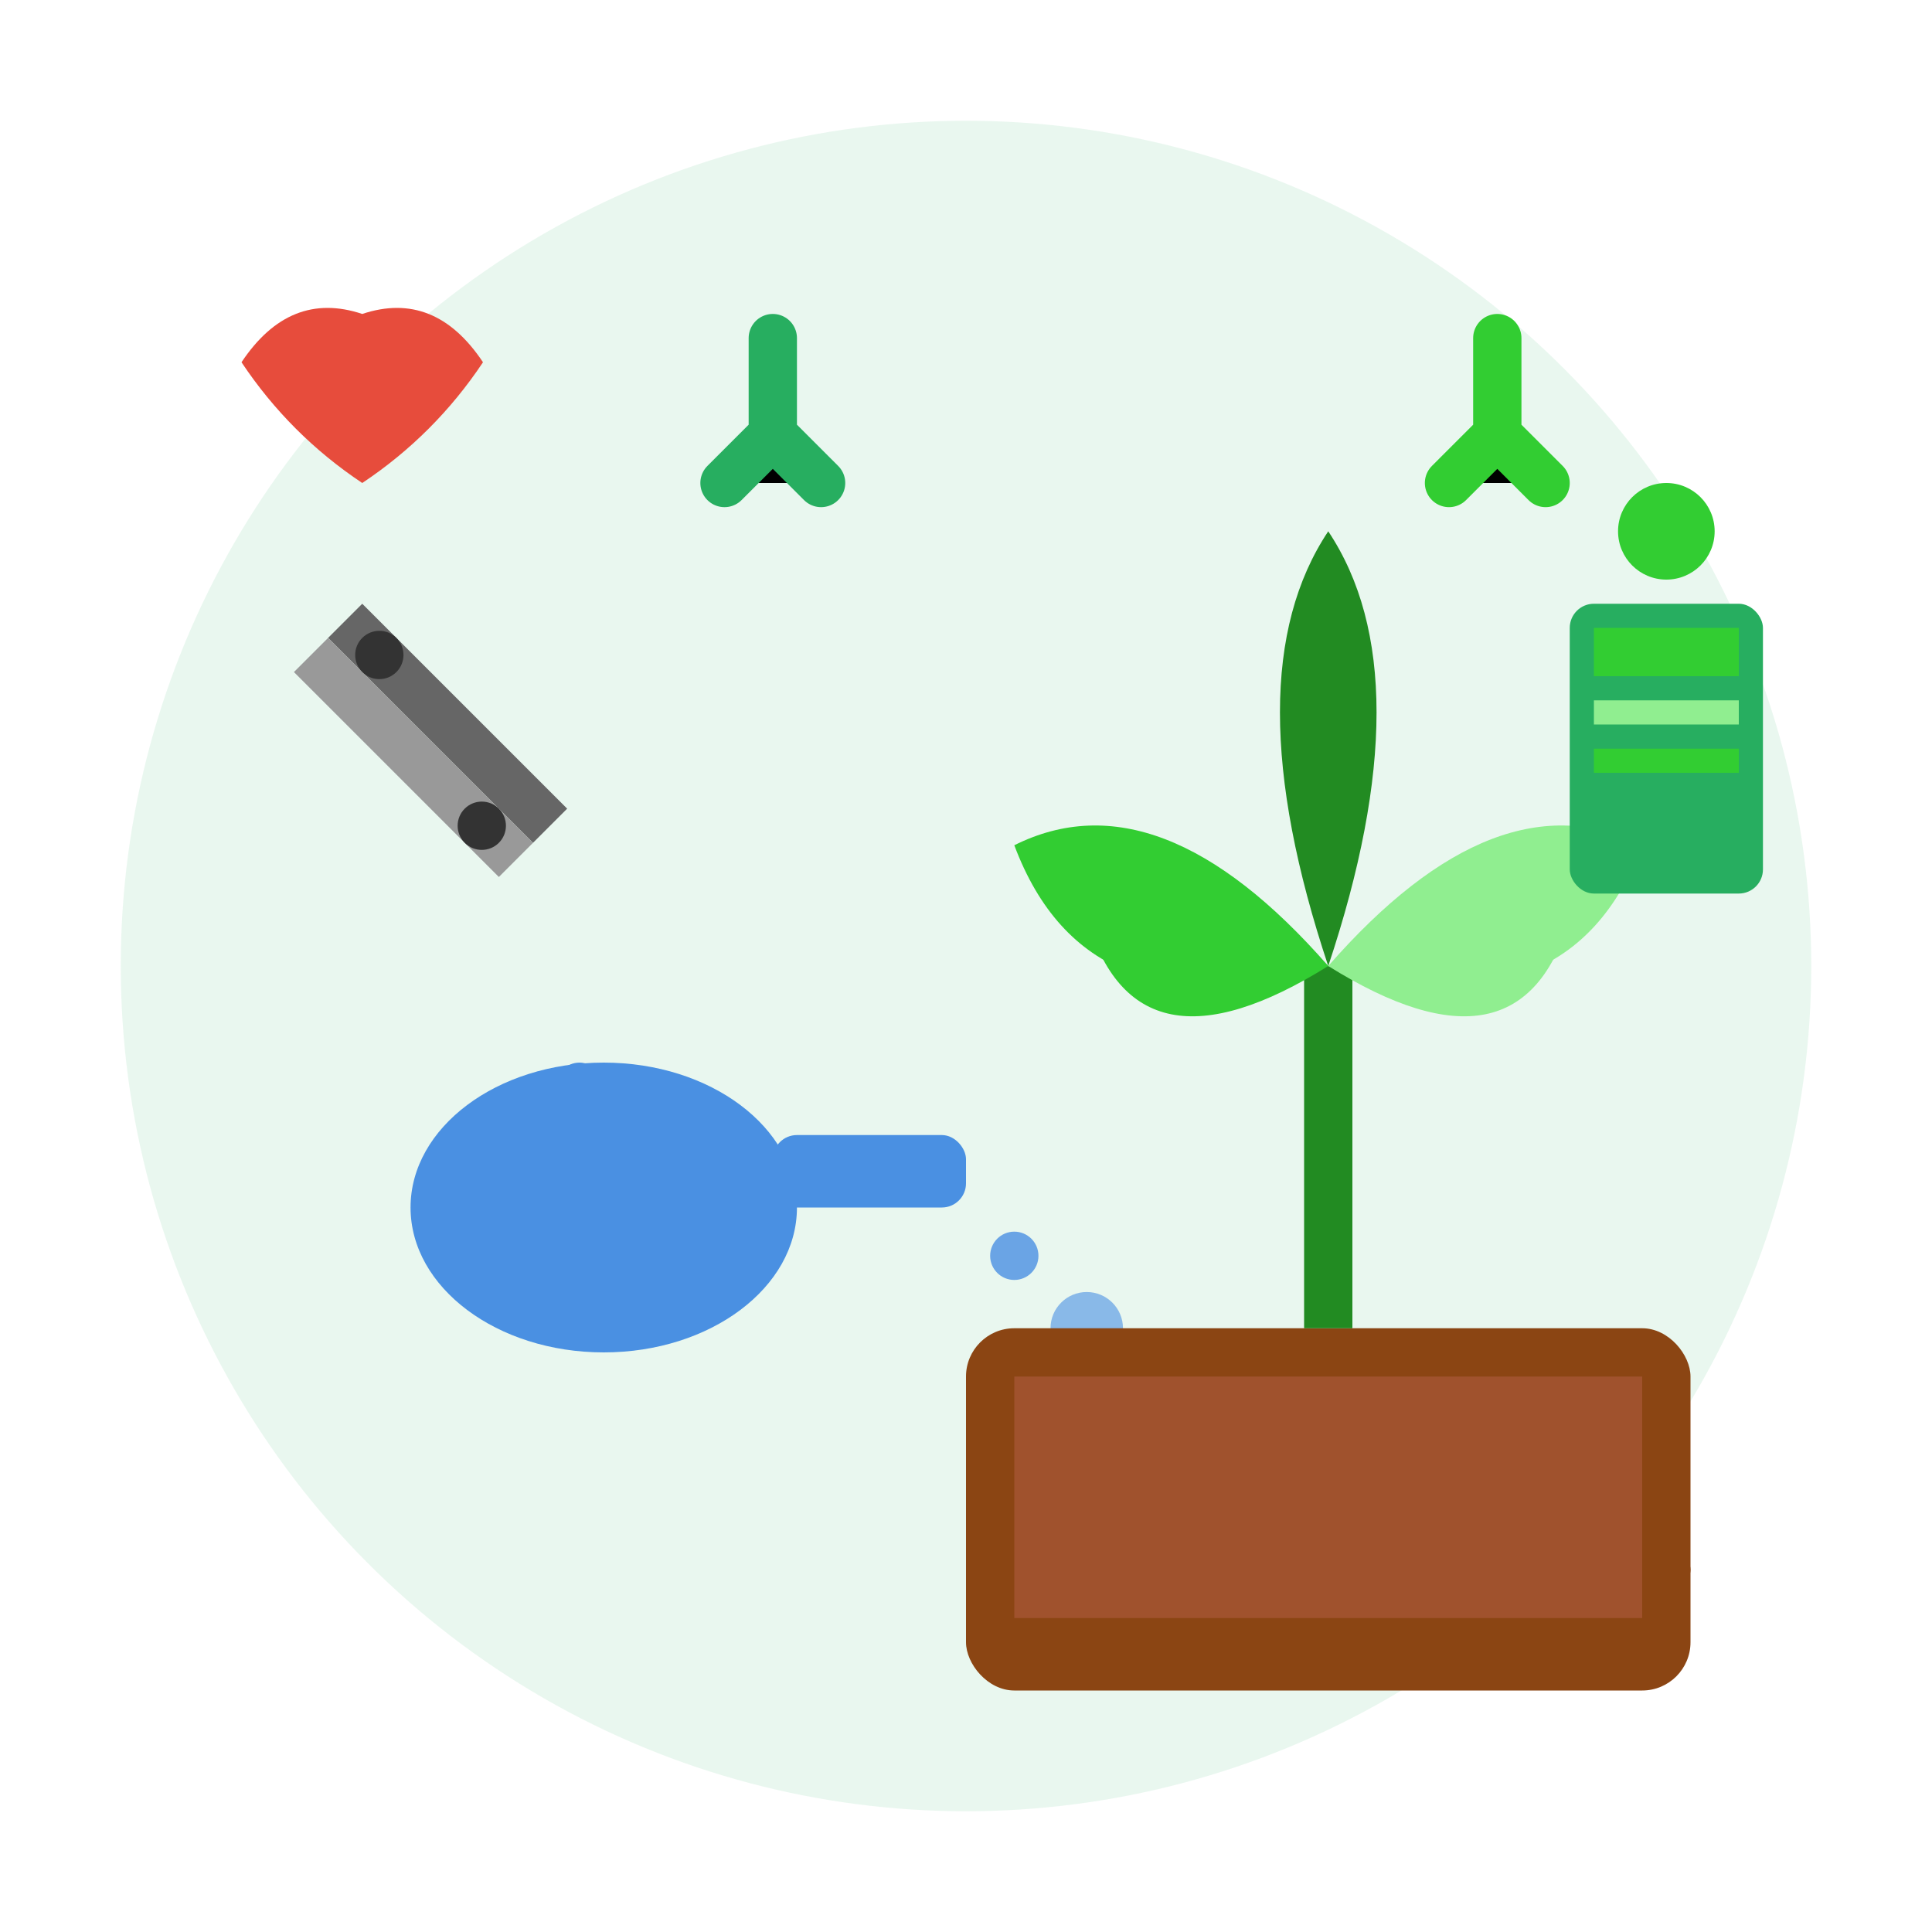 <svg width="80" height="80" viewBox="0 0 80 80" xmlns="http://www.w3.org/2000/svg">
    <!-- Background circle -->
    <circle cx="40" cy="40" r="35" fill="#27ae60" opacity="0.1"/>
    
    <!-- Care/maintenance tools -->
    
    <!-- Watering can -->
    <ellipse cx="25" cy="50" rx="8" ry="6" fill="#4A90E2"/>
    <rect x="32" y="47" width="8" height="3" rx="1" fill="#4A90E2"/>
    <rect x="23" y="44" width="2" height="4" rx="1" fill="#4A90E2"/>
    
    <!-- Water drops -->
    <circle cx="42" cy="52" r="1" fill="#4A90E2" opacity="0.8"/>
    <circle cx="45" cy="55" r="1.5" fill="#4A90E2" opacity="0.6"/>
    <circle cx="48" cy="58" r="1" fill="#4A90E2" opacity="0.7"/>
    
    <!-- Plant being cared for -->
    <ellipse cx="55" cy="65" rx="15" ry="3" fill="#8B4513"/>
    <rect x="40" y="55" width="30" height="15" rx="2" fill="#8B4513"/>
    <rect x="42" y="57" width="26" height="10" fill="#A0522D"/>
    
    <!-- Healthy plant -->
    <rect x="54" y="40" width="2" height="15" fill="#228B22"/>
    
    <!-- Multiple healthy leaves -->
    <path d="M55 40 Q48 32 42 35 Q45 43 55 40" fill="#32CD32"/>
    <path d="M55 40 Q62 32 68 35 Q65 43 55 40" fill="#90EE90"/>
    <path d="M55 40 Q51 28 55 22 Q59 28 55 40" fill="#228B22"/>
    <path d="M55 40 Q50 35 45 38 Q47 45 55 40" fill="#32CD32"/>
    <path d="M55 40 Q60 35 65 38 Q63 45 55 40" fill="#90EE90"/>
    
    <!-- Care symbols -->
    
    <!-- Pruning shears -->
    <g transform="translate(15, 25) rotate(45)">
        <rect x="0" y="0" width="12" height="2" fill="#666"/>
        <rect x="0" y="2" width="12" height="2" fill="#999"/>
        <circle cx="2" cy="1" r="1" fill="#333"/>
        <circle cx="10" cy="3" r="1" fill="#333"/>
    </g>
    
    <!-- Fertilizer/nutrients -->
    <rect x="65" y="25" width="8" height="12" rx="1" fill="#27ae60"/>
    <rect x="66" y="26" width="6" height="2" fill="#32CD32"/>
    <rect x="66" y="29" width="6" height="1" fill="#90EE90"/>
    <rect x="66" y="31" width="6" height="1" fill="#32CD32"/>
    <circle cx="69" cy="22" r="2" fill="#32CD32"/>
    
    <!-- Growth/health indicators -->
    <path d="M30 20 L32 18 L34 20 M32 18 L32 14" stroke="#27ae60" stroke-width="2" stroke-linecap="round"/>
    <path d="M60 20 L62 18 L64 20 M62 18 L62 14" stroke="#32CD32" stroke-width="2" stroke-linecap="round"/>
    
    <!-- Heart symbol for care -->
    <path d="M20 15 Q18 12 15 13 Q12 12 10 15 Q12 18 15 20 Q18 18 20 15" fill="#e74c3c"/>
</svg>
